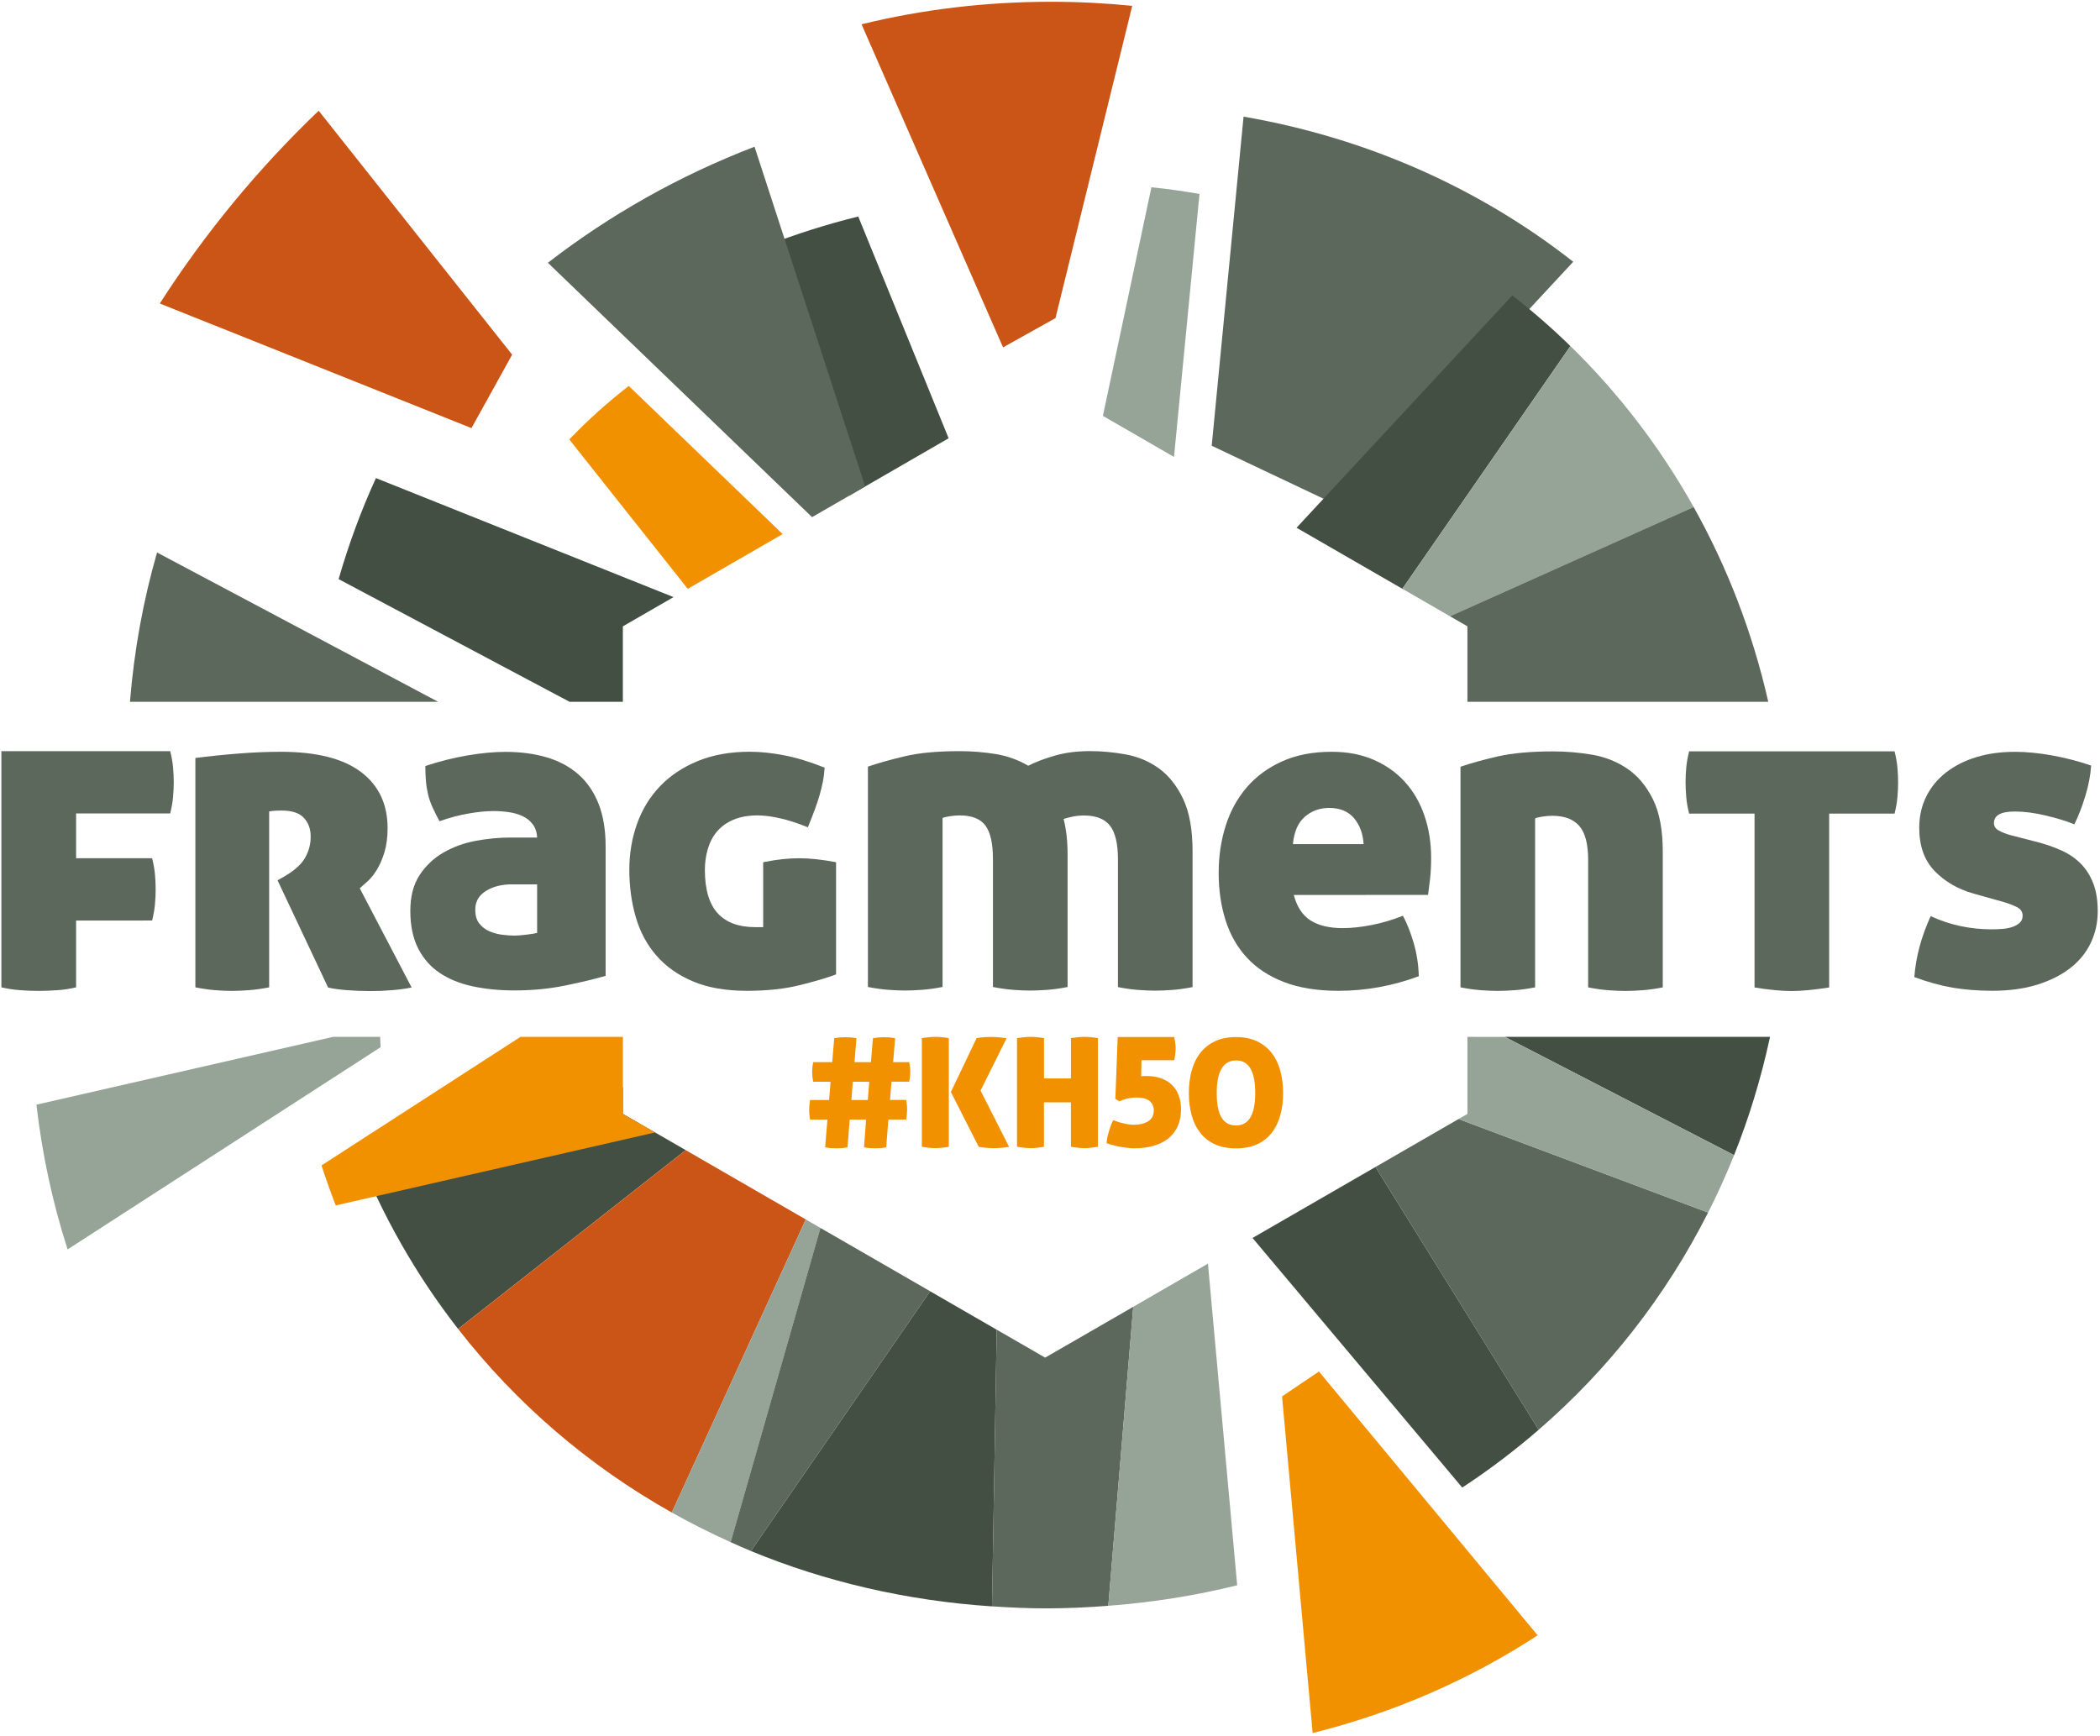 <svg viewBox="0 0 497 411" fill="none" xmlns="http://www.w3.org/2000/svg">
<path d="M37.82 71.84L111.58 101.34L121.21 83.95L75.42 26.21C61.16 39.85 48.52 55.16 37.82 71.84Z" fill="#CA5516"/>
<path d="M318.1 120.36L372.33 61.96C350.31 44.68 323.75 32.7 294.31 27.61L286.77 105.51L318.1 120.36Z" fill="#5C685B"/>
<path d="M303.42 330.54L310.66 410.22C330.02 405.4 347.94 397.52 363.91 387.09L312.15 324.64L303.42 330.54Z" fill="#F29100"/>
<path d="M331.89 139.37L371.66 81.92C367.31 77.67 362.72 73.68 357.92 69.92L306.85 124.92L331.89 139.37Z" fill="#434F43"/>
<path d="M343.17 145.88L400.84 120.03C392.93 105.91 383.12 93.1 371.67 81.92L331.9 139.37L343.17 145.88Z" fill="#96A498"/>
<path d="M277.85 108.16L283.88 45.91C280.13 45.26 276.35 44.71 272.5 44.33L261.02 98.44L277.85 108.16Z" fill="#96A498"/>
<path d="M224.51 103.74L203.12 51.25C195.73 53.06 188.58 55.35 181.63 58.02L200.95 117.35L224.51 103.74Z" fill="#434F43"/>
<path d="M204.76 115.15L178.57 34.73C160.76 41.57 144.34 50.85 129.67 62.2L192.19 122.41L204.76 115.15Z" fill="#5C685B"/>
<path d="M185.23 126.42L148.81 91.35C143.8 95.23 139.1 99.46 134.73 104.02L162.77 139.38L185.23 126.42Z" fill="#F29100"/>
<path d="M147.41 263.66V257.39L84.21 271.83C90.25 287.39 98.42 301.74 108.42 314.57L162.29 272.24L147.41 263.66Z" fill="#434F43"/>
<path d="M162.3 272.25L108.43 314.58C122.15 332.2 139.28 346.95 158.99 358.02L190.7 288.65L162.3 272.25Z" fill="#CA5516"/>
<path d="M190.7 288.65L158.99 358.02C163.51 360.56 168.15 362.9 172.93 365.04L194.18 290.66L190.7 288.65Z" fill="#96A498"/>
<path d="M194.17 290.66L172.92 365.04C174.51 365.75 176.1 366.47 177.72 367.13L220.13 305.64L194.17 290.66Z" fill="#5C685B"/>
<path d="M220.13 305.65L177.72 367.14C195.31 374.39 214.49 378.89 234.78 380.24L235.89 314.75L220.13 305.65Z" fill="#434F43"/>
<path d="M247.35 321.36L235.89 314.74L234.78 380.23C239.02 380.51 243.29 380.71 247.62 380.71C252.58 380.71 257.46 380.47 262.3 380.1L268.2 309.33L247.35 321.36Z" fill="#5C685B"/>
<path d="M268.19 309.33L262.29 380.1C272.78 379.3 282.98 377.68 292.8 375.24L285.88 299.11L268.19 309.33Z" fill="#96A498"/>
<path d="M325.53 276.23L296.43 293.03L346.06 352.11C352.42 347.96 358.44 343.37 364.15 338.44L325.53 276.23Z" fill="#434F43"/>
<path d="M345.19 264.88L325.53 276.23L364.14 338.44C380.65 324.17 394.27 306.77 404.25 287.02L345.19 264.88Z" fill="#5C685B"/>
<path d="M249.8 75.29L267.96 1.38C261.67 0.75 255.26 0.42 248.76 0.42C233.18 0.42 218.16 2.26 203.9 5.75L237.39 82.23L249.8 75.29Z" fill="#CA5516"/>
<path d="M347.29 166.12H418.49C414.75 149.64 408.76 134.18 400.83 120.02L343.16 145.87L347.29 148.25V166.12Z" fill="#5C685B"/>
<path d="M356.14 245.43L410.4 273.43C413.98 264.48 416.82 255.12 418.91 245.43H356.14Z" fill="#434F43"/>
<path d="M18.01 217.9V233.71C16.55 234.06 15.05 234.29 13.51 234.39C11.98 234.49 10.55 234.55 9.22 234.55C7.82 234.55 6.38 234.5 4.88 234.39C3.38 234.29 1.86 234.06 0.33 233.71V177.8H40.28C40.63 179.2 40.86 180.48 40.96 181.67C41.06 182.86 41.12 184.01 41.12 185.12C41.12 186.24 41.07 187.4 40.96 188.62C40.86 189.84 40.63 191.15 40.28 192.54H18.01V203.15H36C36.35 204.55 36.58 205.83 36.68 207.02C36.78 208.21 36.84 209.36 36.84 210.47C36.84 211.59 36.79 212.75 36.68 213.97C36.58 215.19 36.35 216.5 36 217.89L18.01 217.9Z" fill="#5C685B"/>
<path d="M97.11 215.6C97.11 212.19 97.84 209.36 99.31 207.13C100.77 204.9 102.66 203.12 104.96 201.8C107.26 200.48 109.8 199.55 112.59 199.03C115.38 198.51 118.1 198.25 120.75 198.25H127.13C127.06 197 126.71 195.95 126.08 195.11C125.45 194.27 124.65 193.63 123.67 193.18C122.69 192.73 121.61 192.41 120.43 192.24C119.24 192.07 118.03 191.98 116.77 191.98C115.1 191.98 113.14 192.17 110.91 192.56C108.68 192.94 106.38 193.55 104.01 194.39C103.38 193.21 102.84 192.13 102.39 191.15C101.94 190.18 101.59 189.18 101.34 188.17C101.1 187.16 100.92 186.11 100.82 185.03C100.72 183.95 100.66 182.71 100.66 181.32C104.01 180.21 107.33 179.37 110.65 178.81C113.96 178.25 116.94 177.97 119.59 177.97C123.21 177.97 126.49 178.41 129.42 179.28C132.35 180.15 134.84 181.49 136.9 183.31C138.96 185.12 140.54 187.44 141.66 190.26C142.77 193.08 143.33 196.45 143.33 200.35V230.99C140.68 231.76 137.47 232.52 133.71 233.29C129.95 234.06 125.97 234.44 121.79 234.44C118.16 234.44 114.84 234.11 111.8 233.45C108.77 232.79 106.17 231.72 104.01 230.26C101.85 228.8 100.16 226.86 98.94 224.46C97.72 222.03 97.11 219.09 97.11 215.6ZM121.79 221.46C122.42 221.46 123.32 221.39 124.51 221.25C125.69 221.11 126.57 220.97 127.12 220.83V209.33H121.16C118.72 209.33 116.66 209.85 114.99 210.9C113.32 211.95 112.48 213.41 112.48 215.29C112.48 216.69 112.79 217.78 113.42 218.58C114.05 219.38 114.83 219.99 115.77 220.41C116.71 220.83 117.72 221.11 118.8 221.25C119.89 221.39 120.88 221.46 121.79 221.46Z" fill="#5C685B"/>
<path d="M176.76 234.53C171.74 234.53 167.47 233.78 163.95 232.28C160.43 230.78 157.55 228.74 155.32 226.16C153.09 223.58 151.47 220.55 150.46 217.06C149.45 213.57 148.94 209.84 148.94 205.87C148.94 202.04 149.55 198.41 150.77 194.99C151.99 191.58 153.8 188.61 156.21 186.1C158.61 183.59 161.6 181.6 165.15 180.14C168.71 178.68 172.82 177.94 177.49 177.94C179.93 177.94 182.61 178.22 185.54 178.78C188.47 179.34 191.67 180.31 195.16 181.71C195.09 182.9 194.95 184.01 194.74 185.06C194.53 186.11 194.27 187.17 193.96 188.25C193.65 189.33 193.26 190.48 192.81 191.7C192.36 192.92 191.82 194.3 191.19 195.83C188.82 194.85 186.62 194.14 184.6 193.69C182.58 193.24 180.83 193.01 179.37 193.01C177.07 193.01 175.12 193.36 173.51 194.06C171.91 194.76 170.62 195.7 169.64 196.88C168.66 198.07 167.95 199.44 167.5 201.01C167.05 202.58 166.82 204.2 166.82 205.87C166.82 210.54 167.83 213.97 169.85 216.17C171.87 218.37 174.83 219.46 178.74 219.46H180.62V204.09C182.36 203.74 183.91 203.5 185.27 203.36C186.63 203.22 187.94 203.15 189.19 203.15C191.63 203.15 194.52 203.46 197.87 204.09V230.65C195.85 231.42 193.02 232.25 189.4 233.16C185.79 234.07 181.57 234.53 176.76 234.53Z" fill="#5C685B"/>
<path d="M227.13 177.8C229.99 177.8 232.81 178.03 235.6 178.48C238.39 178.93 240.97 179.86 243.34 181.25C245.15 180.34 247.28 179.54 249.72 178.84C252.16 178.14 254.91 177.79 257.98 177.79C260.7 177.79 263.5 178.05 266.4 178.57C269.29 179.09 271.91 180.19 274.24 181.86C276.57 183.53 278.49 185.94 279.99 189.07C281.49 192.21 282.24 196.36 282.24 201.51V233.65C280.43 234 278.79 234.23 277.33 234.33C275.87 234.43 274.58 234.49 273.46 234.49C272.27 234.49 270.95 234.44 269.49 234.33C268.03 234.23 266.39 234 264.58 233.65V203.39C264.58 199.7 263.95 197.05 262.7 195.44C261.44 193.84 259.39 193.03 256.53 193.03C255.55 193.03 254.6 193.13 253.65 193.34C252.71 193.55 252.06 193.72 251.72 193.86C252.35 196.3 252.66 199.09 252.66 202.22V233.63C250.85 233.98 249.21 234.21 247.75 234.31C246.29 234.41 245 234.47 243.88 234.47C242.69 234.47 241.37 234.42 239.91 234.31C238.45 234.2 236.81 233.98 235 233.63V203.37C235 199.68 234.41 197.03 233.22 195.42C232.03 193.82 230.01 193.01 227.15 193.01C226.38 193.01 225.56 193.08 224.69 193.22C223.82 193.36 223.28 193.5 223.07 193.64V233.62C221.26 233.97 219.62 234.2 218.16 234.3C216.7 234.4 215.41 234.46 214.29 234.46C213.1 234.46 211.78 234.41 210.32 234.3C208.86 234.2 207.22 233.97 205.41 233.62V181.46C207.85 180.62 210.78 179.81 214.19 179C217.58 178.2 221.9 177.8 227.13 177.8Z" fill="#5C685B"/>
<path d="M306.19 211.84C306.96 214.7 308.3 216.72 310.22 217.91C312.14 219.1 314.66 219.69 317.8 219.69C319.82 219.69 322.09 219.45 324.6 218.96C327.11 218.47 329.58 217.74 332.02 216.76C333 218.57 333.85 220.73 334.58 223.24C335.31 225.75 335.71 228.36 335.78 231.08C329.57 233.38 323.23 234.53 316.75 234.53C311.73 234.53 307.43 233.83 303.84 232.44C300.25 231.05 297.32 229.11 295.06 226.64C292.79 224.17 291.12 221.22 290.04 217.8C288.96 214.39 288.42 210.66 288.42 206.61C288.42 202.64 288.98 198.91 290.09 195.42C291.2 191.93 292.88 188.9 295.11 186.32C297.34 183.74 300.13 181.7 303.47 180.2C306.82 178.7 310.72 177.95 315.18 177.95C318.87 177.95 322.17 178.58 325.06 179.83C327.95 181.09 330.41 182.81 332.43 185.01C334.45 187.21 336 189.86 337.08 192.96C338.16 196.06 338.7 199.43 338.7 203.05C338.7 204.93 338.61 206.62 338.44 208.12C338.27 209.62 338.11 210.86 337.97 211.83L306.19 211.84ZM314.56 191.24C312.33 191.24 310.41 191.94 308.81 193.33C307.2 194.73 306.26 196.89 305.99 199.81H322.72C322.58 197.37 321.83 195.33 320.47 193.69C319.11 192.06 317.14 191.24 314.56 191.24Z" fill="#5C685B"/>
<path d="M367.59 177.86C370.66 177.86 373.72 178.12 376.79 178.64C379.86 179.16 382.63 180.26 385.1 181.93C387.57 183.6 389.6 186.01 391.17 189.14C392.74 192.28 393.52 196.43 393.52 201.58V233.72C391.71 234.07 390.07 234.3 388.61 234.4C387.15 234.5 385.86 234.56 384.74 234.56C383.55 234.56 382.23 234.51 380.77 234.4C379.31 234.3 377.67 234.07 375.86 233.72V203.46C375.86 199.77 375.16 197.12 373.77 195.51C372.37 193.91 370.25 193.1 367.39 193.1C366.62 193.1 365.8 193.17 364.93 193.31C364.06 193.45 363.52 193.59 363.31 193.73V233.71C361.5 234.06 359.86 234.29 358.4 234.39C356.94 234.49 355.65 234.55 354.53 234.55C353.34 234.55 352.02 234.5 350.56 234.39C349.1 234.29 347.46 234.06 345.65 233.71V181.49C348.09 180.65 351.05 179.84 354.54 179.03C358 178.26 362.36 177.86 367.59 177.86Z" fill="#5C685B"/>
<path d="M415.24 192.59H399.76C399.41 191.2 399.18 189.89 399.08 188.67C398.98 187.45 398.92 186.28 398.92 185.17C398.92 184.06 398.97 182.91 399.08 181.72C399.18 180.54 399.41 179.25 399.76 177.85H448.38C448.73 179.25 448.96 180.53 449.06 181.72C449.16 182.91 449.22 184.06 449.22 185.17C449.22 186.29 449.17 187.45 449.06 188.67C448.96 189.89 448.73 191.2 448.38 192.59H432.9V233.74C431.09 234.02 429.45 234.23 427.99 234.37C426.53 234.51 425.2 234.58 424.02 234.58C422.83 234.58 421.51 234.51 420.05 234.37C418.59 234.23 416.98 234.02 415.24 233.74V192.59Z" fill="#5C685B"/>
<path d="M482.44 199.39C484.53 199.95 486.43 200.63 488.14 201.43C489.85 202.23 491.31 203.26 492.53 204.52C493.75 205.77 494.71 207.31 495.41 209.12C496.11 210.93 496.46 213.13 496.46 215.71C496.46 218.36 495.92 220.83 494.84 223.13C493.76 225.43 492.16 227.42 490.03 229.09C487.9 230.76 485.29 232.09 482.19 233.06C479.09 234.04 475.51 234.52 471.47 234.52C468.12 234.52 465.02 234.27 462.16 233.79C459.3 233.3 456.27 232.47 453.06 231.28C453.41 226.54 454.7 221.73 456.93 216.85C459.16 217.9 461.5 218.68 463.94 219.2C466.38 219.72 468.82 219.98 471.26 219.98C472.1 219.98 472.97 219.95 473.87 219.88C474.78 219.81 475.58 219.65 476.28 219.41C476.98 219.17 477.55 218.83 478.01 218.42C478.46 218 478.69 217.45 478.69 216.75C478.69 215.84 478.24 215.17 477.33 214.71C476.42 214.26 475.38 213.86 474.19 213.51L467.08 211.52C463.38 210.47 460.32 208.7 457.88 206.19C455.44 203.68 454.22 200.27 454.22 195.94C454.22 193.22 454.78 190.75 455.89 188.52C457 186.29 458.57 184.39 460.6 182.82C462.62 181.25 465.01 180.05 467.76 179.21C470.51 178.37 473.56 177.96 476.91 177.96C479.56 177.96 482.45 178.24 485.59 178.8C488.73 179.36 491.83 180.16 494.9 181.21C494.76 183.44 494.31 185.83 493.54 188.37C492.77 190.92 491.9 193.16 490.93 195.12C489.05 194.35 486.78 193.66 484.13 193.03C481.48 192.4 479.04 192.09 476.81 192.09C473.53 192.09 471.9 193 471.9 194.81C471.9 195.58 472.28 196.17 473.05 196.59C473.82 197.01 474.69 197.36 475.66 197.64L482.44 199.39Z" fill="#5C685B"/>
<path d="M46.23 179.42C49.51 179 52.9 178.65 56.43 178.37C59.95 178.09 63.28 177.95 66.42 177.95C74.85 177.95 81.18 179.54 85.4 182.71C89.62 185.88 91.73 190.33 91.73 196.04C91.73 198.2 91.48 200.08 91 201.69C90.51 203.29 89.92 204.67 89.22 205.82C88.52 206.97 87.79 207.9 87.02 208.59C86.25 209.29 85.63 209.85 85.14 210.26L97.42 233.75C96.02 234.03 94.47 234.24 92.77 234.38C91.06 234.52 89.41 234.59 87.8 234.59C85.85 234.59 83.96 234.52 82.15 234.38C80.34 234.24 78.84 234.03 77.65 233.75L65.69 208.38L67.15 207.54C69.59 206.15 71.26 204.66 72.17 203.1C73.08 201.53 73.53 199.84 73.53 198.03C73.53 196.22 72.99 194.74 71.91 193.59C70.83 192.44 69.1 191.86 66.73 191.86C65.4 191.86 64.39 191.93 63.7 192.07V233.71C61.89 234.06 60.25 234.29 58.79 234.39C57.33 234.49 56.04 234.55 54.92 234.55C53.73 234.55 52.44 234.5 51.05 234.39C49.66 234.29 48.05 234.06 46.24 233.71V179.42H46.23Z" fill="#5C685B"/>
<path d="M204.98 265.01H201.09L200.58 271.57C200.06 271.68 199.59 271.74 199.19 271.77C198.78 271.8 198.36 271.81 197.91 271.81C197.52 271.81 197.11 271.8 196.69 271.77C196.27 271.74 195.8 271.68 195.28 271.57L195.83 265.01H191.71C191.66 264.59 191.61 264.2 191.57 263.83C191.53 263.46 191.51 263.1 191.51 262.73C191.51 262.34 191.53 261.95 191.57 261.57C191.61 261.19 191.65 260.79 191.71 260.37H196.22L196.57 256.05H192.45C192.29 255.24 192.21 254.47 192.21 253.73C192.21 253.34 192.23 252.96 192.27 252.59C192.31 252.22 192.37 251.83 192.45 251.41H196.96L197.43 245.76C197.95 245.66 198.42 245.59 198.82 245.56C199.23 245.53 199.65 245.52 200.1 245.52C200.52 245.52 200.94 245.53 201.36 245.56C201.78 245.59 202.22 245.65 202.7 245.76L202.23 251.41H206.12L206.59 245.76C207.11 245.66 207.58 245.59 207.98 245.56C208.39 245.53 208.8 245.52 209.22 245.52C209.64 245.52 210.06 245.53 210.48 245.56C210.9 245.59 211.36 245.65 211.85 245.76L211.38 251.41H215.19C215.27 251.83 215.33 252.21 215.37 252.57C215.41 252.92 215.43 253.28 215.43 253.65C215.43 254.43 215.35 255.23 215.19 256.04H210.99L210.64 260.36H214.49C214.54 260.78 214.59 261.17 214.63 261.54C214.67 261.91 214.69 262.27 214.69 262.64C214.69 263.01 214.67 263.39 214.63 263.78C214.59 264.17 214.54 264.58 214.49 265H210.25L209.74 271.56C209.24 271.67 208.78 271.73 208.37 271.76C207.95 271.79 207.53 271.8 207.11 271.8C206.66 271.8 206.23 271.79 205.81 271.76C205.39 271.73 204.95 271.67 204.48 271.56L204.98 265.01ZM201.49 260.38H205.38L205.73 256.06H201.84L201.49 260.38Z" fill="#F29100"/>
<path d="M218.16 245.72C218.81 245.62 219.4 245.55 219.93 245.5C220.46 245.45 220.93 245.43 221.34 245.43C221.77 245.43 222.26 245.45 222.8 245.5C223.34 245.55 223.92 245.62 224.55 245.72V271.45C223.28 271.67 222.22 271.77 221.38 271.77C220.49 271.77 219.42 271.66 218.17 271.45V245.72H218.16ZM232.07 258.15L238.81 271.45C238.4 271.55 237.85 271.62 237.17 271.68C236.49 271.74 235.87 271.77 235.31 271.77C234.61 271.77 233.94 271.74 233.29 271.68C232.64 271.62 232.09 271.54 231.63 271.45L225.04 258.48L231.13 245.73C231.85 245.61 232.47 245.53 233 245.5C233.53 245.46 234.07 245.45 234.62 245.45C234.88 245.45 235.18 245.46 235.52 245.47C235.86 245.48 236.19 245.51 236.51 245.54C236.83 245.57 237.15 245.61 237.45 245.65C237.75 245.69 238.01 245.72 238.23 245.74L232.07 258.15Z" fill="#F29100"/>
<path d="M256.66 271.77C255.77 271.77 254.7 271.66 253.45 271.45V260.93H247.07V271.45C245.8 271.67 244.74 271.77 243.9 271.77C243.01 271.77 241.94 271.66 240.69 271.45V245.72C241.34 245.62 241.93 245.55 242.46 245.5C242.99 245.45 243.46 245.43 243.87 245.43C244.3 245.43 244.79 245.45 245.33 245.5C245.87 245.55 246.45 245.62 247.08 245.72V255.27H253.46V245.72C254.11 245.62 254.69 245.55 255.21 245.5C255.73 245.45 256.2 245.43 256.63 245.43C257.06 245.43 257.55 245.45 258.09 245.5C258.63 245.55 259.21 245.62 259.84 245.72V271.45C258.56 271.66 257.5 271.77 256.66 271.77Z" fill="#F29100"/>
<path d="M277.9 245.44C278.12 246.47 278.23 247.36 278.23 248.12C278.23 248.98 278.12 249.92 277.9 250.95H270.15L270.08 254.77C270.3 254.72 270.51 254.7 270.7 254.7C270.9 254.7 271.13 254.7 271.4 254.7C272.6 254.7 273.7 254.87 274.7 255.21C275.7 255.55 276.56 256.05 277.27 256.72C277.98 257.38 278.53 258.2 278.92 259.18C279.31 260.16 279.51 261.29 279.51 262.56C279.51 264.08 279.25 265.41 278.74 266.56C278.23 267.71 277.49 268.68 276.52 269.46C275.55 270.24 274.38 270.83 273.01 271.22C271.64 271.61 270.11 271.81 268.42 271.81C268.1 271.81 267.7 271.79 267.23 271.74C266.75 271.69 266.22 271.62 265.63 271.54C265.04 271.45 264.42 271.33 263.78 271.17C263.13 271.01 262.5 270.82 261.89 270.6C261.91 270.13 261.98 269.65 262.09 269.15C262.2 268.65 262.33 268.16 262.48 267.68C262.63 267.2 262.78 266.75 262.94 266.32C263.1 265.89 263.26 265.51 263.44 265.16C264.4 265.5 265.26 265.77 266.05 265.95C266.83 266.13 267.59 266.23 268.33 266.23C269.21 266.23 269.96 266.13 270.57 265.94C271.18 265.74 271.67 265.49 272.04 265.19C272.41 264.88 272.67 264.53 272.83 264.13C272.99 263.73 273.07 263.3 273.07 262.86C273.07 261.93 272.74 261.18 272.08 260.62C271.42 260.06 270.37 259.78 268.92 259.78C268.33 259.78 267.7 259.85 267.03 259.98C266.36 260.11 265.65 260.35 264.92 260.7L263.97 260.08L264.52 245.47H277.9V245.44Z" fill="#F29100"/>
<path d="M281.36 258.74C281.36 256.85 281.58 255.09 282.02 253.47C282.46 251.85 283.13 250.45 284.04 249.27C284.95 248.09 286.11 247.16 287.51 246.49C288.92 245.82 290.59 245.48 292.53 245.48C294.47 245.48 296.13 245.82 297.53 246.49C298.92 247.16 300.08 248.09 300.99 249.27C301.9 250.45 302.57 251.85 303.01 253.47C303.45 255.09 303.67 256.84 303.67 258.74C303.67 260.63 303.45 262.37 303.01 263.97C302.57 265.57 301.9 266.95 300.99 268.12C300.08 269.29 298.93 270.2 297.53 270.85C296.14 271.5 294.47 271.82 292.53 271.82C290.59 271.82 288.92 271.5 287.51 270.85C286.1 270.2 284.95 269.29 284.04 268.12C283.13 266.95 282.46 265.57 282.02 263.97C281.58 262.37 281.36 260.63 281.36 258.74ZM297.07 258.74C297.07 253.59 295.57 251.01 292.57 251.01C289.5 251.01 287.96 253.59 287.96 258.74C287.96 261.32 288.33 263.24 289.08 264.5C289.82 265.76 290.98 266.4 292.54 266.4C295.55 266.4 297.07 263.84 297.07 258.74Z" fill="#F29100"/>
<path d="M347.29 245.43V263.67L345.19 264.88L404.25 287.03C406.48 282.61 408.54 278.08 410.4 273.44L356.14 245.44L347.29 245.43Z" fill="#96A498"/>
<path d="M147.41 245.43H123.18L76.09 275.86C77.12 279.06 78.25 282.22 79.46 285.33L155.02 268.06L147.42 263.67V245.43H147.41Z" fill="#F29100"/>
<path d="M78.84 245.43L8.62 261.48C9.99 273.36 12.48 284.82 16 295.74L90.07 247.88C90.02 247.07 90 246.24 89.96 245.43H78.84Z" fill="#96A498"/>
<path d="M103.69 166.12L37.17 130.78C33.92 142.07 31.75 153.88 30.76 166.12H103.69Z" fill="#5C685B"/>
<path d="M147.41 166.12V148.26L159.39 141.34L88.97 113.17C85.47 120.83 82.52 128.81 80.14 137.08L134.8 166.12H147.41Z" fill="#434F43"/>
</svg>
